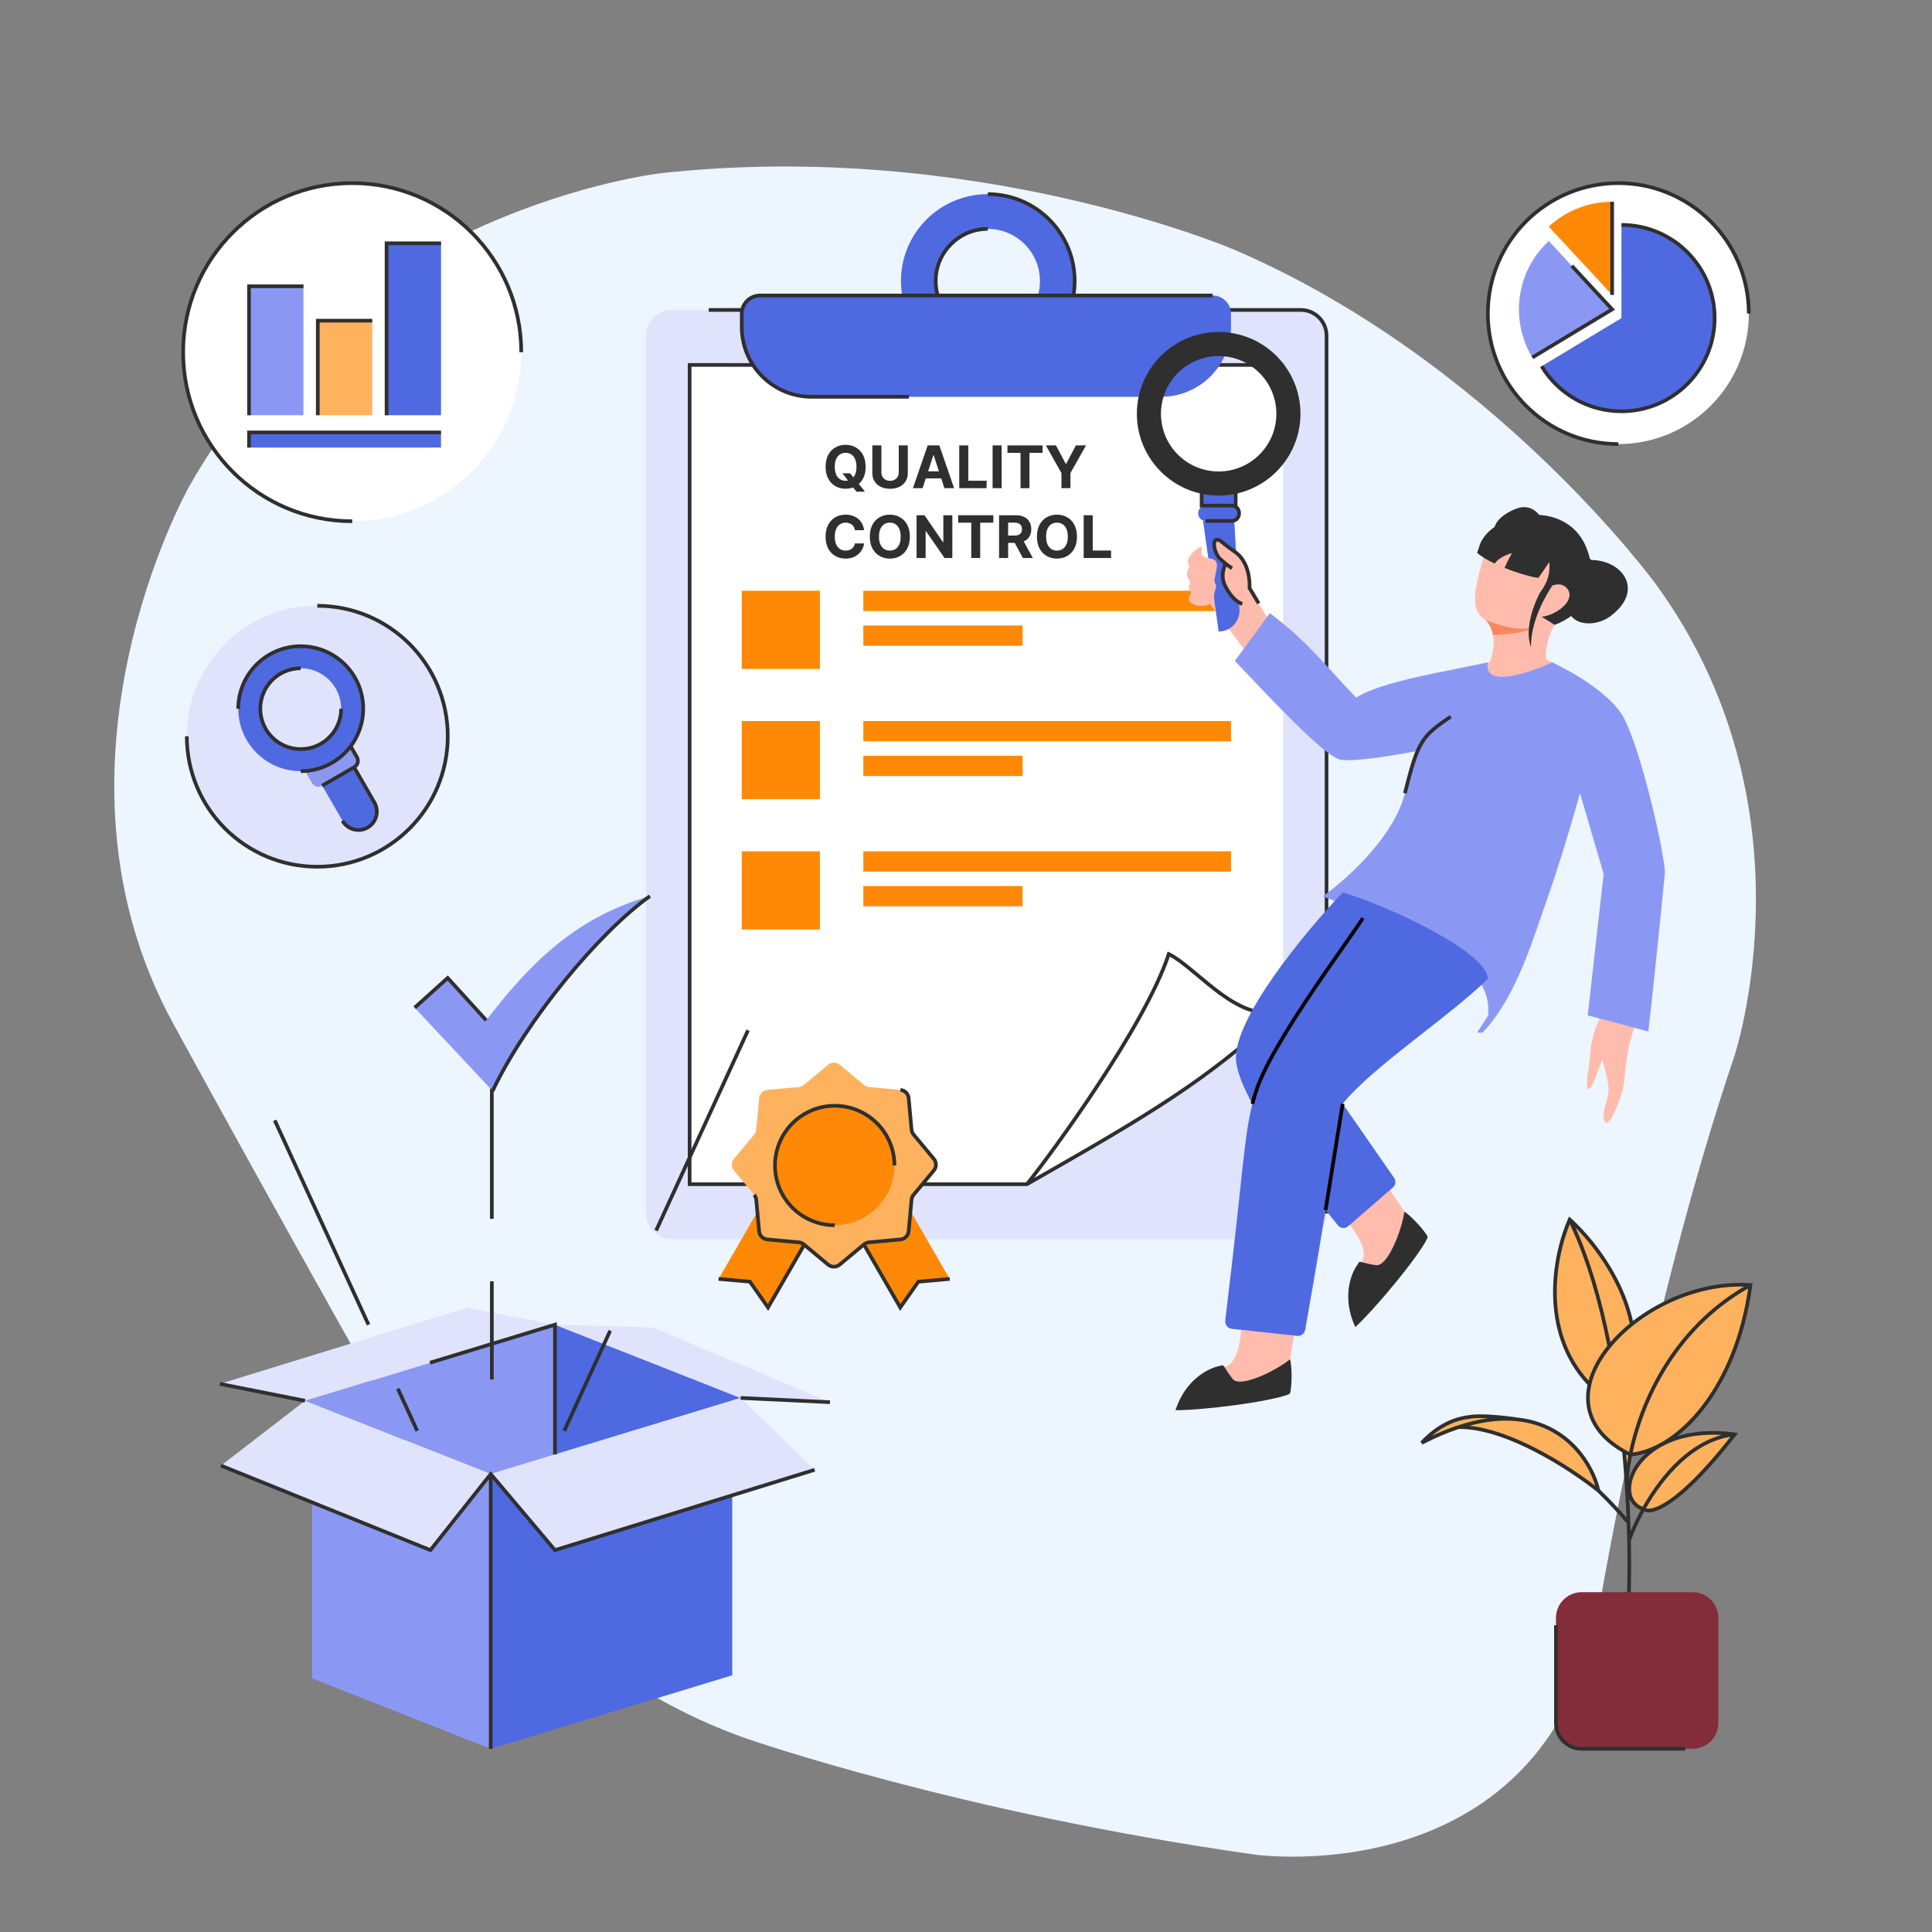 <svg xmlns="http://www.w3.org/2000/svg" xmlns:xlink="http://www.w3.org/1999/xlink" width="500" zoomAndPan="magnify" viewBox="0 0 375 375" height="500" preserveAspectRatio="xMidYMid meet" version="1.0"><rect x="0" y="0" width="375" height="375" fill="#808080" stroke="none"/><defs><clipPath id="41f524c0d9"><path d="M 22 32 L 341 32 L 341 361 L 22 361 Z M 22 32 " clip-rule="nonzero"/></clipPath><clipPath id="a7eba9f3e7"><path d="M 181.285 426.426 L -31.184 128.676 L 210.098 -43.496 L 422.566 254.254 Z M 181.285 426.426 " clip-rule="nonzero"/></clipPath><clipPath id="13ede0c1d2"><path d="M 128.258 33.625 C 189.293 26.875 239.562 48.465 239.562 48.465 C 289.836 70.055 321.398 113.387 321.398 113.387 C 352.965 156.715 336.57 205.219 336.57 205.219 C 320.172 253.719 310.613 310.898 310.613 310.898 C 301.055 368.078 243.633 359.984 243.633 359.984 C 186.207 351.895 144.914 337.457 144.914 337.457 C 103.621 323.02 82.316 285.926 82.316 285.926 C 61.012 248.828 33.605 198.66 33.605 198.66 C 6.199 148.488 36.711 94.434 36.711 94.434 C 67.223 40.379 128.258 33.625 128.258 33.625 Z M 128.258 33.625 " clip-rule="nonzero"/></clipPath></defs><g clip-path="url(#41f524c0d9)"><g clip-path="url(#a7eba9f3e7)"><g clip-path="url(#13ede0c1d2)"><path fill="#edf5ff" d="M 138.48 502.164 L -105.734 159.918 L 236.512 -84.297 L 480.727 257.949 Z M 138.48 502.164 " fill-opacity="1" fill-rule="nonzero"/></g></g></g><path fill="#4f69e1" d="M 191.734 71.398 C 201.047 71.398 208.594 63.852 208.594 54.543 C 208.594 45.23 201.047 37.684 191.734 37.684 C 182.426 37.684 174.879 45.23 174.879 54.543 C 174.879 63.852 182.426 71.398 191.734 71.398 Z M 191.734 64.656 C 197.32 64.656 201.852 60.129 201.852 54.543 C 201.852 48.957 197.32 44.426 191.734 44.426 C 186.148 44.426 181.621 48.957 181.621 54.543 C 181.621 60.129 186.148 64.656 191.734 64.656 Z M 191.734 64.656 " fill-opacity="1" fill-rule="evenodd"/><path fill="#2f2f2f" d="M 208.234 54.543 C 208.234 45.43 200.848 38.039 191.734 38.039 L 191.734 37.328 C 201.242 37.328 208.949 45.035 208.949 54.543 C 208.949 64.047 201.242 71.754 191.734 71.754 L 191.734 71.043 C 200.848 71.043 208.234 63.656 208.234 54.543 Z M 191.734 44.785 C 186.348 44.785 181.977 49.152 181.977 54.543 C 181.977 59.93 186.348 64.301 191.734 64.301 L 191.734 65.012 C 185.953 65.012 181.266 60.324 181.266 54.543 C 181.266 48.758 185.953 44.07 191.734 44.07 Z M 191.734 44.785 " fill-opacity="1" fill-rule="evenodd"/><path fill="#e0e3fc" d="M 125.43 65.156 C 125.43 62.398 127.664 60.16 130.422 60.16 L 252.488 60.16 C 255.246 60.16 257.48 62.398 257.48 65.156 L 257.48 235.543 C 257.48 238.301 255.246 240.535 252.488 240.535 L 130.422 240.535 C 127.664 240.535 125.43 238.301 125.43 235.543 Z M 125.43 65.156 " fill-opacity="1" fill-rule="nonzero"/><path fill="#2f2f2f" d="M 252.488 60.52 L 137.559 60.52 L 137.559 59.805 L 252.488 59.805 C 255.441 59.805 257.836 62.199 257.836 65.156 L 257.836 235.543 L 257.125 235.543 L 257.125 65.156 C 257.125 62.594 255.047 60.52 252.488 60.52 Z M 252.488 60.52 " fill-opacity="1" fill-rule="evenodd"/><path fill="#ffffff" d="M 133.859 70.836 L 249.051 70.836 L 249.051 195.863 C 234.441 209.91 220.957 217.496 199.32 229.859 L 133.859 229.859 Z M 133.859 70.836 " fill-opacity="1" fill-rule="nonzero"/><path fill="#2f2f2f" d="M 133.5 70.48 L 249.051 70.48 L 249.051 71.195 L 134.215 71.195 L 134.215 229.504 L 199.148 229.504 C 201.68 226.336 207.352 218.715 212.965 210.172 C 218.668 201.496 224.285 191.91 226.516 185.074 L 226.641 184.691 L 227.008 184.863 C 228.391 185.52 229.969 186.762 231.656 188.16 C 232.004 188.449 232.359 188.746 232.719 189.043 C 234.113 190.211 235.582 191.445 237.109 192.555 C 240.973 195.363 245.027 197.277 248.906 195.539 L 249.297 196.121 C 234.953 209.914 221.688 217.492 200.832 229.406 C 200.391 229.66 199.945 229.914 199.5 230.168 L 199.418 230.215 L 133.5 230.215 Z M 200.734 228.641 C 220.883 217.129 233.867 209.688 247.645 196.711 C 243.875 197.57 240.086 195.602 236.691 193.133 C 235.141 192.004 233.645 190.754 232.25 189.582 C 231.895 189.285 231.543 188.992 231.203 188.711 C 229.656 187.43 228.27 186.34 227.062 185.691 C 224.719 192.594 219.156 202.055 213.562 210.562 C 208.602 218.113 203.594 224.949 200.734 228.641 Z M 200.734 228.641 " fill-opacity="1" fill-rule="evenodd"/><path fill="#ff8906" d="M 143.973 114.668 L 159.145 114.668 L 159.145 129.84 L 143.973 129.84 Z M 143.973 114.668 " fill-opacity="1" fill-rule="nonzero"/><path fill="#ff8906" d="M 238.938 114.668 L 167.574 114.668 L 167.574 118.602 L 238.938 118.602 Z M 238.938 114.668 " fill-opacity="1" fill-rule="nonzero"/><path fill="#ff8906" d="M 238.938 139.953 L 167.574 139.953 L 167.574 143.887 L 238.938 143.887 Z M 238.938 139.953 " fill-opacity="1" fill-rule="nonzero"/><path fill="#ff8906" d="M 238.938 165.238 L 167.574 165.238 L 167.574 169.172 L 238.938 169.172 Z M 238.938 165.238 " fill-opacity="1" fill-rule="nonzero"/><path fill="#ff8906" d="M 198.477 121.41 L 167.574 121.41 L 167.574 125.344 L 198.477 125.344 Z M 198.477 121.41 " fill-opacity="1" fill-rule="nonzero"/><path fill="#ff8906" d="M 198.477 146.695 L 167.574 146.695 L 167.574 150.629 L 198.477 150.629 Z M 198.477 146.695 " fill-opacity="1" fill-rule="nonzero"/><path fill="#ff8906" d="M 198.477 171.98 L 167.574 171.98 L 167.574 175.914 L 198.477 175.914 Z M 198.477 171.98 " fill-opacity="1" fill-rule="nonzero"/><path fill="#ff8906" d="M 143.973 139.953 L 159.145 139.953 L 159.145 155.125 L 143.973 155.125 Z M 143.973 139.953 " fill-opacity="1" fill-rule="nonzero"/><path fill="#ff8906" d="M 143.973 165.238 L 159.145 165.238 L 159.145 180.41 L 143.973 180.41 Z M 143.973 165.238 " fill-opacity="1" fill-rule="nonzero"/><path fill="#ff8906" d="M 174.738 253.781 L 165.562 237.883 L 175.156 232.344 L 184.336 248.238 L 178.25 248.777 Z M 174.738 253.781 " fill-opacity="1" fill-rule="nonzero"/><path fill="#2f2f2f" d="M 165.254 238.062 L 165.871 237.703 L 174.77 253.117 L 178.055 248.438 L 184.305 247.883 L 184.367 248.594 L 178.445 249.117 L 174.711 254.441 Z M 165.254 238.062 " fill-opacity="1" fill-rule="evenodd"/><path fill="#ff8906" d="M 149.074 253.781 L 158.25 237.883 L 148.656 232.344 L 139.477 248.238 L 145.562 248.777 Z M 149.074 253.781 " fill-opacity="1" fill-rule="nonzero"/><path fill="#2f2f2f" d="M 158.559 238.062 L 157.941 237.703 L 149.043 253.117 L 145.762 248.438 L 139.508 247.883 L 139.445 248.594 L 145.367 249.117 L 149.102 254.441 Z M 158.559 238.062 " fill-opacity="1" fill-rule="evenodd"/><path fill="#ffb25d" d="M 160.734 206.664 C 161.387 206.125 162.328 206.125 162.98 206.664 L 167.703 210.594 C 167.977 210.82 168.312 210.957 168.664 210.992 L 174.781 211.551 C 175.625 211.629 176.293 212.297 176.367 213.141 L 176.93 219.258 C 176.961 219.609 177.102 219.945 177.328 220.219 L 181.258 224.941 C 181.797 225.59 181.797 226.535 181.258 227.188 L 177.328 231.906 C 177.102 232.18 176.961 232.516 176.93 232.871 L 176.367 238.984 C 176.293 239.828 175.625 240.496 174.781 240.574 L 168.664 241.137 C 168.312 241.168 167.977 241.309 167.703 241.535 L 162.98 245.461 C 162.328 246.004 161.387 246.004 160.734 245.461 L 156.016 241.535 C 155.742 241.309 155.406 241.168 155.051 241.137 L 148.934 240.574 C 148.094 240.496 147.426 239.828 147.348 238.984 L 146.785 232.871 C 146.754 232.516 146.613 232.18 146.387 231.906 L 142.461 227.188 C 141.918 226.535 141.918 225.59 142.461 224.941 L 146.387 220.219 C 146.613 219.945 146.754 219.609 146.785 219.258 L 147.348 213.141 C 147.426 212.297 148.094 211.629 148.934 211.551 L 155.051 210.992 C 155.406 210.957 155.742 210.82 156.016 210.594 Z M 160.734 206.664 " fill-opacity="1" fill-rule="nonzero"/><path fill="#2f2f2f" d="M 176.012 213.176 C 175.953 212.5 175.422 211.969 174.75 211.91 L 174.812 211.199 C 175.828 211.293 176.633 212.094 176.723 213.109 L 177.285 219.227 C 177.312 219.508 177.422 219.773 177.602 219.992 L 181.531 224.715 C 182.184 225.496 182.184 226.633 181.531 227.414 L 177.602 232.137 C 177.422 232.355 177.312 232.621 177.285 232.902 L 176.723 239.02 C 176.633 240.035 175.828 240.836 174.812 240.93 L 168.699 241.492 C 168.414 241.516 168.148 241.629 167.93 241.809 L 163.207 245.738 C 162.426 246.387 161.289 246.387 160.508 245.738 L 155.785 241.809 C 155.566 241.629 155.301 241.516 155.02 241.492 L 148.902 240.93 C 147.887 240.836 147.086 240.035 146.992 239.02 L 146.43 232.902 C 146.406 232.621 146.293 232.355 146.113 232.137 L 146.66 231.68 C 146.934 232.008 147.102 232.414 147.141 232.84 L 147.703 238.953 C 147.766 239.625 148.297 240.16 148.969 240.219 L 155.086 240.781 C 155.508 240.82 155.914 240.988 156.242 241.262 L 160.965 245.188 C 161.48 245.621 162.234 245.621 162.754 245.188 L 167.477 241.262 C 167.805 240.988 168.207 240.82 168.633 240.781 L 174.75 240.219 C 175.422 240.16 175.953 239.625 176.012 238.953 L 176.574 232.84 C 176.613 232.414 176.781 232.008 177.055 231.68 L 180.984 226.957 C 181.414 226.441 181.414 225.688 180.984 225.168 L 177.055 220.449 C 176.781 220.121 176.613 219.715 176.574 219.289 Z M 176.012 213.176 " fill-opacity="1" fill-rule="evenodd"/><path fill="#ff8906" d="M 173.613 226.223 C 173.613 232.629 168.422 237.816 162.02 237.816 C 155.617 237.816 150.426 232.629 150.426 226.223 C 150.426 219.82 155.617 214.633 162.02 214.633 C 168.422 214.633 173.613 219.82 173.613 226.223 Z M 173.613 226.223 " fill-opacity="1" fill-rule="nonzero"/><path fill="#2f2f2f" d="M 162.02 214.988 C 155.812 214.988 150.781 220.02 150.781 226.223 C 150.781 232.43 155.812 237.461 162.02 237.461 L 162.02 238.172 C 155.418 238.172 150.07 232.824 150.07 226.223 C 150.07 219.625 155.418 214.273 162.02 214.273 C 168.617 214.273 173.969 219.625 173.969 226.223 L 173.254 226.223 C 173.254 220.02 168.227 214.988 162.02 214.988 Z M 162.02 214.988 " fill-opacity="1" fill-rule="evenodd"/><path fill="#4f69e1" d="M 143.973 63.465 C 143.973 70.949 150.043 77.02 157.527 77.02 L 225.383 77.02 C 232.867 77.02 238.938 70.949 238.938 63.465 L 238.938 60.918 C 238.938 58.949 237.34 57.352 235.371 57.352 L 147.539 57.352 C 145.57 57.352 143.973 58.949 143.973 60.918 Z M 143.973 63.465 " fill-opacity="1" fill-rule="nonzero"/><path fill="#2f2f2f" d="M 143.617 60.918 C 143.617 58.75 145.371 56.996 147.539 56.996 L 235.371 56.996 L 235.371 57.707 L 147.539 57.707 C 145.766 57.707 144.328 59.145 144.328 60.918 L 144.328 63.465 C 144.328 70.754 150.238 76.66 157.527 76.66 L 176.438 76.66 L 176.438 77.375 L 157.527 77.375 C 149.844 77.375 143.617 71.145 143.617 63.465 Z M 143.617 60.918 " fill-opacity="1" fill-rule="evenodd"/><path fill="#2f2f2f" d="M 210.34 108.309 L 210.34 100.008 L 212.098 100.008 L 212.098 106.859 L 215.656 106.859 L 215.656 108.309 Z M 210.34 108.309 " fill-opacity="1" fill-rule="nonzero"/><path fill="#2f2f2f" d="M 209.039 104.16 C 209.039 105.062 208.871 105.832 208.527 106.469 C 208.188 107.105 207.723 107.59 207.133 107.926 C 206.547 108.258 205.887 108.422 205.152 108.422 C 204.414 108.422 203.754 108.254 203.168 107.918 C 202.582 107.586 202.117 107.098 201.777 106.465 C 201.438 105.828 201.266 105.062 201.266 104.16 C 201.266 103.254 201.438 102.484 201.777 101.848 C 202.117 101.215 202.582 100.73 203.168 100.398 C 203.754 100.062 204.414 99.895 205.152 99.895 C 205.887 99.895 206.547 100.062 207.133 100.398 C 207.723 100.73 208.188 101.215 208.527 101.848 C 208.871 102.484 209.039 103.254 209.039 104.16 Z M 207.262 104.16 C 207.262 103.57 207.172 103.078 207 102.676 C 206.824 102.273 206.582 101.965 206.266 101.758 C 205.949 101.551 205.578 101.445 205.152 101.445 C 204.73 101.445 204.359 101.551 204.043 101.758 C 203.727 101.965 203.48 102.273 203.305 102.676 C 203.133 103.078 203.047 103.57 203.047 104.16 C 203.047 104.746 203.133 105.238 203.305 105.641 C 203.48 106.043 203.727 106.352 204.043 106.559 C 204.359 106.766 204.73 106.871 205.152 106.871 C 205.578 106.871 205.949 106.766 206.266 106.559 C 206.582 106.352 206.824 106.043 207 105.641 C 207.172 105.238 207.262 104.746 207.262 104.16 Z M 207.262 104.16 " fill-opacity="1" fill-rule="nonzero"/><path fill="#2f2f2f" d="M 193.922 108.309 L 193.922 100.008 L 197.195 100.008 C 197.824 100.008 198.359 100.117 198.801 100.344 C 199.246 100.566 199.586 100.879 199.82 101.289 C 200.055 101.695 200.172 102.172 200.172 102.719 C 200.172 103.27 200.055 103.746 199.816 104.141 C 199.578 104.535 199.234 104.84 198.781 105.051 C 198.332 105.262 197.789 105.367 197.152 105.367 L 194.961 105.367 L 194.961 103.953 L 196.867 103.953 C 197.203 103.953 197.48 103.91 197.703 103.816 C 197.926 103.727 198.09 103.586 198.199 103.402 C 198.309 103.219 198.363 102.992 198.363 102.719 C 198.363 102.441 198.309 102.211 198.199 102.023 C 198.09 101.832 197.926 101.688 197.699 101.594 C 197.477 101.492 197.199 101.441 196.859 101.441 L 195.676 101.441 L 195.676 108.309 Z M 198.406 104.531 L 200.469 108.309 L 198.531 108.309 L 196.512 104.531 Z M 198.406 104.531 " fill-opacity="1" fill-rule="nonzero"/><path fill="#2f2f2f" d="M 185.98 101.453 L 185.98 100.008 L 192.801 100.008 L 192.801 101.453 L 190.258 101.453 L 190.258 108.309 L 188.523 108.309 L 188.523 101.453 Z M 185.98 101.453 " fill-opacity="1" fill-rule="nonzero"/><path fill="#2f2f2f" d="M 184.848 100.008 L 184.848 108.309 L 183.332 108.309 L 179.719 103.082 L 179.66 103.082 L 179.66 108.309 L 177.906 108.309 L 177.906 100.008 L 179.445 100.008 L 183.027 105.227 L 183.102 105.227 L 183.102 100.008 Z M 184.848 100.008 " fill-opacity="1" fill-rule="nonzero"/><path fill="#2f2f2f" d="M 176.605 104.16 C 176.605 105.062 176.434 105.832 176.09 106.469 C 175.75 107.105 175.285 107.59 174.695 107.926 C 174.109 108.258 173.449 108.422 172.719 108.422 C 171.98 108.422 171.316 108.254 170.73 107.918 C 170.145 107.586 169.68 107.098 169.34 106.465 C 169 105.828 168.832 105.062 168.832 104.16 C 168.832 103.254 169 102.484 169.34 101.848 C 169.68 101.215 170.145 100.73 170.73 100.398 C 171.316 100.062 171.98 99.895 172.719 99.895 C 173.449 99.895 174.109 100.062 174.695 100.398 C 175.285 100.73 175.75 101.215 176.09 101.848 C 176.434 102.484 176.605 103.254 176.605 104.16 Z M 174.824 104.16 C 174.824 103.57 174.738 103.078 174.562 102.676 C 174.391 102.273 174.145 101.965 173.828 101.758 C 173.512 101.551 173.141 101.445 172.719 101.445 C 172.293 101.445 171.922 101.551 171.605 101.758 C 171.289 101.965 171.043 102.273 170.867 102.676 C 170.695 103.078 170.609 103.57 170.609 104.16 C 170.609 104.746 170.695 105.238 170.867 105.641 C 171.043 106.043 171.289 106.352 171.605 106.559 C 171.922 106.766 172.293 106.871 172.719 106.871 C 173.141 106.871 173.512 106.766 173.828 106.559 C 174.145 106.352 174.391 106.043 174.562 105.641 C 174.738 105.238 174.824 104.746 174.824 104.16 Z M 174.824 104.16 " fill-opacity="1" fill-rule="nonzero"/><path fill="#2f2f2f" d="M 167.719 102.914 L 165.941 102.914 C 165.91 102.684 165.844 102.48 165.742 102.301 C 165.645 102.121 165.516 101.965 165.359 101.84 C 165.203 101.711 165.02 101.617 164.816 101.547 C 164.613 101.48 164.391 101.445 164.156 101.445 C 163.727 101.445 163.352 101.555 163.031 101.766 C 162.715 101.977 162.465 102.285 162.289 102.691 C 162.113 103.094 162.027 103.582 162.027 104.16 C 162.027 104.75 162.113 105.246 162.289 105.648 C 162.469 106.055 162.719 106.355 163.035 106.562 C 163.355 106.77 163.723 106.871 164.145 106.871 C 164.379 106.871 164.594 106.84 164.797 106.777 C 164.996 106.715 165.18 106.625 165.336 106.504 C 165.492 106.383 165.621 106.234 165.723 106.062 C 165.828 105.891 165.902 105.695 165.941 105.473 L 167.719 105.48 C 167.672 105.859 167.559 106.227 167.371 106.582 C 167.191 106.934 166.949 107.25 166.641 107.527 C 166.336 107.801 165.969 108.02 165.547 108.184 C 165.125 108.344 164.645 108.422 164.113 108.422 C 163.375 108.422 162.711 108.254 162.129 107.918 C 161.547 107.586 161.09 107.098 160.75 106.465 C 160.414 105.828 160.246 105.062 160.246 104.16 C 160.246 103.254 160.418 102.484 160.758 101.848 C 161.098 101.215 161.562 100.73 162.145 100.398 C 162.727 100.062 163.383 99.895 164.113 99.895 C 164.594 99.895 165.039 99.961 165.453 100.098 C 165.867 100.234 166.23 100.43 166.551 100.688 C 166.871 100.945 167.129 101.262 167.328 101.633 C 167.531 102.008 167.66 102.434 167.719 102.914 Z M 167.719 102.914 " fill-opacity="1" fill-rule="nonzero"/><path fill="#2f2f2f" d="M 203 86.453 L 204.965 86.453 L 206.859 90.027 L 206.938 90.027 L 208.832 86.453 L 210.797 86.453 L 207.77 91.82 L 207.77 94.754 L 206.027 94.754 L 206.027 91.82 Z M 203 86.453 " fill-opacity="1" fill-rule="nonzero"/><path fill="#2f2f2f" d="M 195.547 87.898 L 195.547 86.453 L 202.363 86.453 L 202.363 87.898 L 199.82 87.898 L 199.82 94.754 L 198.086 94.754 L 198.086 87.898 Z M 195.547 87.898 " fill-opacity="1" fill-rule="nonzero"/><path fill="#2f2f2f" d="M 192.664 86.453 L 194.418 86.453 L 194.418 94.754 L 192.664 94.754 Z M 192.664 86.453 " fill-opacity="1" fill-rule="nonzero"/><path fill="#2f2f2f" d="M 186.188 94.754 L 186.188 86.453 L 187.941 86.453 L 187.941 93.309 L 191.5 93.309 L 191.5 94.754 Z M 186.188 94.754 " fill-opacity="1" fill-rule="nonzero"/><path fill="#2f2f2f" d="M 179.078 94.754 L 177.199 94.754 L 180.062 86.453 L 182.324 86.453 L 185.188 94.754 L 183.309 94.754 L 181.227 88.352 L 181.164 88.352 Z M 178.961 91.492 L 183.402 91.492 L 183.402 92.859 L 178.961 92.859 Z M 178.961 91.492 " fill-opacity="1" fill-rule="nonzero"/><path fill="#2f2f2f" d="M 174.449 86.453 L 176.203 86.453 L 176.203 91.844 C 176.203 92.449 176.059 92.98 175.77 93.434 C 175.484 93.887 175.082 94.242 174.566 94.496 C 174.051 94.746 173.449 94.871 172.762 94.871 C 172.074 94.871 171.473 94.746 170.953 94.496 C 170.438 94.242 170.039 93.887 169.75 93.434 C 169.465 92.98 169.32 92.449 169.32 91.844 L 169.32 86.453 L 171.078 86.453 L 171.078 91.695 C 171.078 92.012 171.145 92.293 171.281 92.539 C 171.422 92.781 171.621 92.977 171.875 93.117 C 172.129 93.258 172.426 93.328 172.762 93.328 C 173.102 93.328 173.398 93.258 173.652 93.117 C 173.906 92.977 174.102 92.781 174.238 92.539 C 174.379 92.293 174.449 92.012 174.449 91.695 Z M 174.449 86.453 " fill-opacity="1" fill-rule="nonzero"/><path fill="#2f2f2f" d="M 163.527 91.867 L 165.02 91.867 L 165.77 92.832 L 166.504 93.691 L 167.895 95.438 L 166.258 95.438 L 165.301 94.262 L 164.812 93.562 Z M 168.02 90.605 C 168.02 91.508 167.852 92.281 167.508 92.914 C 167.168 93.551 166.703 94.035 166.113 94.371 C 165.527 94.703 164.867 94.867 164.137 94.867 C 163.395 94.867 162.734 94.699 162.148 94.367 C 161.562 94.031 161.098 93.547 160.758 92.91 C 160.418 92.277 160.246 91.508 160.246 90.605 C 160.246 89.699 160.418 88.93 160.758 88.293 C 161.098 87.66 161.562 87.176 162.148 86.844 C 162.734 86.508 163.395 86.34 164.137 86.34 C 164.867 86.34 165.527 86.508 166.113 86.844 C 166.703 87.176 167.168 87.66 167.508 88.293 C 167.852 88.93 168.02 89.699 168.02 90.605 Z M 166.242 90.605 C 166.242 90.02 166.156 89.523 165.98 89.121 C 165.805 88.719 165.562 88.414 165.246 88.203 C 164.93 87.996 164.559 87.891 164.137 87.891 C 163.711 87.891 163.34 87.996 163.023 88.203 C 162.707 88.414 162.461 88.719 162.285 89.121 C 162.113 89.523 162.027 90.02 162.027 90.605 C 162.027 91.191 162.113 91.684 162.285 92.086 C 162.461 92.488 162.707 92.797 163.023 93.004 C 163.34 93.211 163.711 93.316 164.137 93.316 C 164.559 93.316 164.93 93.211 165.246 93.004 C 165.562 92.797 165.805 92.488 165.98 92.086 C 166.156 91.684 166.242 91.191 166.242 90.605 Z M 166.242 90.605 " fill-opacity="1" fill-rule="nonzero"/><path fill="#ffffff" d="M 101.176 68.359 C 101.176 86.484 86.484 101.176 68.359 101.176 C 50.234 101.176 35.543 86.484 35.543 68.359 C 35.543 50.234 50.234 35.543 68.359 35.543 C 86.484 35.543 101.176 50.234 101.176 68.359 Z M 101.176 68.359 " fill-opacity="1" fill-rule="nonzero"/><path fill="#2f2f2f" d="M 68.359 35.902 C 50.434 35.902 35.902 50.434 35.902 68.359 C 35.902 86.285 50.434 100.816 68.359 100.816 L 68.359 101.531 C 50.039 101.531 35.188 86.68 35.188 68.359 C 35.188 50.039 50.039 35.188 68.359 35.188 C 86.68 35.188 101.531 50.039 101.531 68.359 L 100.816 68.359 C 100.816 50.434 86.285 35.902 68.359 35.902 Z M 68.359 35.902 " fill-opacity="1" fill-rule="evenodd"/><path fill="#8b98f3" d="M 48.336 55.566 L 58.902 55.566 L 58.902 80.598 L 48.336 80.598 Z M 48.336 55.566 " fill-opacity="1" fill-rule="nonzero"/><path fill="#2f2f2f" d="M 47.98 55.211 L 58.902 55.211 L 58.902 55.926 L 48.691 55.926 L 48.691 80.598 L 47.98 80.598 Z M 47.98 55.211 " fill-opacity="1" fill-rule="evenodd"/><path fill="#ffb25d" d="M 61.684 62.242 L 72.254 62.242 L 72.254 80.598 L 61.684 80.598 Z M 61.684 62.242 " fill-opacity="1" fill-rule="nonzero"/><path fill="#2f2f2f" d="M 61.328 61.883 L 72.254 61.883 L 72.254 62.598 L 62.043 62.598 L 62.043 80.598 L 61.328 80.598 Z M 61.328 61.883 " fill-opacity="1" fill-rule="evenodd"/><path fill="#4f69e1" d="M 75.035 47.223 L 85.602 47.223 L 85.602 80.598 L 75.035 80.598 Z M 75.035 47.223 " fill-opacity="1" fill-rule="nonzero"/><path fill="#4f69e1" d="M 48.336 83.934 L 85.602 83.934 L 85.602 86.871 L 48.336 86.871 Z M 48.336 83.934 " fill-opacity="1" fill-rule="nonzero"/><path fill="#2f2f2f" d="M 74.676 46.867 L 85.602 46.867 L 85.602 47.582 L 75.391 47.582 L 75.391 80.598 L 74.676 80.598 Z M 47.98 83.578 L 85.602 83.578 L 85.602 84.289 L 48.691 84.289 L 48.691 86.871 L 47.98 86.871 Z M 47.98 83.578 " fill-opacity="1" fill-rule="evenodd"/><path fill="#ffffff" d="M 339.445 60.867 C 339.445 74.855 328.105 86.195 314.117 86.195 C 300.133 86.195 288.793 74.855 288.793 60.867 C 288.793 46.883 300.133 35.543 314.117 35.543 C 328.105 35.543 339.445 46.883 339.445 60.867 Z M 339.445 60.867 " fill-opacity="1" fill-rule="nonzero"/><path fill="#2f2f2f" d="M 314.117 35.902 C 300.328 35.902 289.148 47.078 289.148 60.867 C 289.148 74.66 300.328 85.836 314.117 85.836 L 314.117 86.551 C 299.934 86.551 288.438 75.051 288.438 60.867 C 288.438 46.684 299.934 35.188 314.117 35.188 C 328.301 35.188 339.801 46.684 339.801 60.867 L 339.086 60.867 C 339.086 47.078 327.906 35.902 314.117 35.902 Z M 314.117 35.902 " fill-opacity="1" fill-rule="evenodd"/><path fill="#4f69e1" d="M 314.723 79.832 C 324.711 79.832 332.809 71.734 332.809 61.742 C 332.809 51.754 324.711 43.656 314.723 43.656 L 314.723 61.742 L 299.23 71.09 C 302.398 76.328 308.152 79.832 314.723 79.832 Z M 314.723 79.832 " fill-opacity="1" fill-rule="nonzero"/><path fill="#2f2f2f" d="M 332.453 61.742 C 332.453 51.949 324.516 44.012 314.723 44.012 L 314.723 43.297 C 324.91 43.297 333.168 51.555 333.168 61.742 C 333.168 71.93 324.91 80.188 314.723 80.188 C 308.02 80.188 302.156 76.617 298.926 71.273 L 299.535 70.906 C 302.641 76.043 308.281 79.477 314.723 79.477 C 324.516 79.477 332.453 71.539 332.453 61.742 Z M 332.453 61.742 " fill-opacity="1" fill-rule="evenodd"/><path fill="#8b98f3" d="M 294.824 60.047 C 294.824 63.465 295.773 66.664 297.422 69.391 L 312.914 60.047 L 300.613 46.781 C 297.051 50.082 294.824 54.805 294.824 60.047 Z M 294.824 60.047 " fill-opacity="1" fill-rule="nonzero"/><path fill="#2f2f2f" d="M 305.34 51.352 L 313.473 60.125 L 297.605 69.695 L 297.238 69.086 L 312.352 59.965 L 304.816 51.836 Z M 305.34 51.352 " fill-opacity="1" fill-rule="evenodd"/><path fill="#ff8906" d="M 312.914 57.25 L 312.914 39.164 C 308.164 39.164 303.84 40.992 300.613 43.984 Z M 312.914 57.25 " fill-opacity="1" fill-rule="nonzero"/><path fill="#2f2f2f" d="M 312.555 39.164 L 313.27 39.164 L 313.27 57.25 L 312.555 57.25 Z M 312.555 39.164 " fill-opacity="1" fill-rule="evenodd"/><path fill="#e0e3fc" d="M 86.906 142.906 C 86.906 156.895 75.57 168.234 61.582 168.234 C 47.598 168.234 36.258 156.895 36.258 142.906 C 36.258 128.922 47.598 117.582 61.582 117.582 C 75.57 117.582 86.906 128.922 86.906 142.906 Z M 86.906 142.906 " fill-opacity="1" fill-rule="nonzero"/><path fill="#2f2f2f" d="M 86.551 142.906 C 86.551 129.117 75.371 117.938 61.582 117.938 L 61.582 117.227 C 75.766 117.227 87.266 128.723 87.266 142.906 C 87.266 157.09 75.766 168.59 61.582 168.59 C 47.398 168.59 35.902 157.09 35.902 142.906 L 36.613 142.906 C 36.613 156.695 47.793 167.875 61.582 167.875 C 75.371 167.875 86.551 156.695 86.551 142.906 Z M 86.551 142.906 " fill-opacity="1" fill-rule="evenodd"/><path fill="#4f69e1" d="M 60.512 148.973 L 66.691 145.406 L 72.664 155.75 C 73.648 157.457 73.062 159.637 71.359 160.625 C 69.652 161.609 67.473 161.023 66.484 159.316 Z M 60.512 148.973 " fill-opacity="1" fill-rule="nonzero"/><path fill="#2f2f2f" d="M 72.355 155.93 L 68.441 149.148 L 69.059 148.793 L 72.973 155.574 C 74.055 157.449 73.414 159.848 71.535 160.934 C 69.66 162.016 67.262 161.371 66.176 159.496 L 66.793 159.141 C 67.68 160.676 69.645 161.199 71.18 160.316 C 72.715 159.43 73.242 157.465 72.355 155.93 Z M 72.355 155.93 " fill-opacity="1" fill-rule="evenodd"/><path fill="#8b98f3" d="M 58.988 149.266 L 67.703 144.23 L 69.277 146.957 C 69.672 147.641 69.438 148.512 68.758 148.906 L 62.512 152.512 C 61.832 152.906 60.957 152.672 60.562 151.988 Z M 58.988 149.266 " fill-opacity="1" fill-rule="nonzero"/><path fill="#2f2f2f" d="M 68.969 147.137 L 67.395 144.41 L 68.012 144.055 L 69.586 146.781 C 70.078 147.633 69.789 148.723 68.934 149.215 L 62.691 152.82 L 62.336 152.203 L 68.578 148.598 C 69.09 148.305 69.266 147.648 68.969 147.137 Z M 68.969 147.137 " fill-opacity="1" fill-rule="evenodd"/><path fill="#4f69e1" d="M 70.5 137.559 C 70.5 144.254 65.07 149.684 58.371 149.684 C 51.676 149.684 46.246 144.254 46.246 137.559 C 46.246 130.859 51.676 125.43 58.371 125.43 C 65.07 125.43 70.5 130.859 70.5 137.559 Z M 70.5 137.559 " fill-opacity="1" fill-rule="nonzero"/><path fill="#e0e3fc" d="M 66.219 137.559 C 66.219 141.891 62.707 145.406 58.371 145.406 C 54.039 145.406 50.523 141.891 50.523 137.559 C 50.523 133.223 54.039 129.711 58.371 129.711 C 62.707 129.711 66.219 133.223 66.219 137.559 Z M 66.219 137.559 " fill-opacity="1" fill-rule="nonzero"/><path fill="#2f2f2f" d="M 58.371 125.785 C 51.871 125.785 46.602 131.055 46.602 137.559 L 45.887 137.559 C 45.887 130.664 51.477 125.074 58.371 125.074 C 65.266 125.074 70.855 130.664 70.855 137.559 C 70.855 144.453 65.266 150.043 58.371 150.043 L 58.371 149.328 C 64.871 149.328 70.145 144.059 70.145 137.559 C 70.145 131.055 64.871 125.785 58.371 125.785 Z M 58.371 130.066 C 54.234 130.066 50.883 133.422 50.883 137.559 C 50.883 141.695 54.234 145.047 58.371 145.047 C 62.508 145.047 65.863 141.695 65.863 137.559 L 66.574 137.559 C 66.574 142.086 62.902 145.762 58.371 145.762 C 53.84 145.762 50.168 142.086 50.168 137.559 C 50.168 133.027 53.84 129.352 58.371 129.352 Z M 58.371 130.066 " fill-opacity="1" fill-rule="evenodd"/><path fill="#4f69e1" d="M 143.754 271.34 L 107.715 257.121 L 107.715 282.316 Z M 143.754 271.34 " fill-opacity="1" fill-rule="nonzero"/><path fill="#8b98f3" d="M 59.207 271.887 L 95.25 286.109 L 107.715 282.316 L 107.715 257.121 Z M 59.207 271.887 " fill-opacity="1" fill-rule="nonzero"/><path fill="#4f69e1" d="M 107.715 300.879 L 95.25 286.109 L 95.25 339.445 L 142.129 325.172 L 142.129 290.234 Z M 107.715 300.879 " fill-opacity="1" fill-rule="nonzero"/><path fill="#8b98f3" d="M 95.25 286.109 L 83.543 300.879 L 60.562 291.602 L 60.562 325.766 L 95.25 339.441 Z M 95.25 286.109 " fill-opacity="1" fill-rule="nonzero"/><path fill="#e0e3fc" d="M 59.207 271.887 L 95.25 286.109 L 83.543 300.879 L 60.562 291.602 L 42.895 284.469 L 59.207 271.887 L 42.68 268.605 L 90.641 253.84 L 107.715 257.121 Z M 59.207 271.887 " fill-opacity="1" fill-rule="nonzero"/><path fill="#e0e3fc" d="M 143.754 271.34 L 107.715 257.121 L 126.684 257.664 L 161.098 272.16 L 143.754 271.34 L 158.117 285.289 L 142.129 290.234 L 107.715 300.879 L 95.25 286.109 L 107.715 282.316 Z M 143.754 271.34 " fill-opacity="1" fill-rule="nonzero"/><path fill="#2f2f2f" d="M 95.824 199.121 L 95.824 236.57 L 95.109 236.57 L 95.109 199.121 Z M 145.512 200.125 L 127.676 239.004 L 127.027 238.707 L 144.863 199.828 Z M 53.652 217.305 L 71.848 256.973 L 71.199 257.27 L 53.004 217.605 Z M 95.824 261.113 L 95.824 267.75 L 95.109 267.75 L 95.109 261.328 L 83.566 264.844 L 83.355 264.164 L 95.109 260.586 L 95.109 248.699 L 95.824 248.699 L 95.824 260.367 L 108.07 256.637 L 108.07 282.316 L 107.359 282.316 L 107.359 257.602 Z M 118.758 258.445 L 109.84 277.883 L 109.191 277.586 L 118.109 258.148 Z M 42.746 268.258 L 59.277 271.539 L 59.137 272.238 L 42.609 268.957 Z M 77.543 269.383 L 81.305 277.586 L 80.656 277.883 L 76.895 269.68 Z M 161.082 272.52 L 143.738 271.699 L 143.773 270.984 L 161.113 271.805 Z M 42.762 284.801 L 43.027 284.141 L 83.43 300.449 L 95.242 285.547 L 107.836 300.469 L 158.012 284.949 L 158.223 285.633 L 107.594 301.289 L 95.605 287.086 L 95.605 339.445 L 94.891 339.445 L 94.891 287.137 L 83.656 301.309 Z M 42.762 284.801 " fill-opacity="1" fill-rule="evenodd"/><path fill="#8b98f3" d="M 126.145 173.941 C 116.266 180.977 102.113 198.031 95.617 211.75 L 80.488 195.598 L 86.895 189.82 L 94.371 198.031 C 102.023 188.195 110.836 178.27 126.145 173.941 Z M 126.145 173.941 " fill-opacity="1" fill-rule="nonzero"/><path fill="#2f2f2f" d="M 109.887 190.566 C 104.316 197.41 99.172 205.078 95.938 211.902 L 95.293 211.598 C 98.559 204.703 103.738 196.988 109.336 190.117 C 114.93 183.246 120.961 177.195 125.938 173.648 L 126.352 174.23 C 121.445 177.723 115.461 183.719 109.887 190.566 Z M 86.918 189.32 L 94.633 197.793 L 94.105 198.273 L 86.871 190.324 L 80.727 195.863 L 80.246 195.332 Z M 86.918 189.32 " fill-opacity="1" fill-rule="evenodd"/><path fill="#ffb25d" d="M 310.262 289.34 C 312.52 291.52 314.508 293.672 316.098 295.566 C 316.012 293.176 315.891 290.664 315.723 288.066 C 315.586 285.992 315.422 283.859 315.223 281.695 C 309.184 278.254 307.426 273.496 308.523 268.691 C 298.855 258.594 301.59 243.75 304.68 236.719 C 308.895 240.496 314.945 248.16 316.719 257.039 C 322.801 252.156 331.367 248.832 339.762 249.43 C 337.117 269.359 325.906 281.457 316.453 282.348 C 316.012 284.543 315.785 286.492 315.723 288.066 C 315.891 290.664 316.012 293.176 316.098 295.566 C 316.141 296.742 316.172 297.887 316.195 299 C 316.789 297.316 317.734 295.168 319 292.898 C 312.305 290.863 317.645 275.867 336.711 278.406 C 325.625 292.645 320.285 294 319 292.898 C 317.734 295.168 316.789 297.316 316.195 299 C 316.172 297.887 316.141 296.742 316.098 295.566 C 314.508 293.672 312.52 291.52 310.262 289.34 C 305.051 285.145 292.324 276.809 283.07 277.012 C 280.855 277.742 278.484 278.746 275.953 280.059 C 278.961 276.887 282.086 275.371 285.23 275.031 C 285.996 274.844 288.992 274.684 294.891 275.551 C 304.562 276.746 309.168 284.484 310.262 289.34 Z M 310.262 289.34 " fill-opacity="1" fill-rule="nonzero"/><path fill="#2f2f2f" d="M 304.551 236.121 L 304.918 236.449 C 309.078 240.184 315.02 247.664 316.949 256.402 C 323.059 251.668 331.496 248.484 339.785 249.07 L 340.164 249.098 L 340.113 249.473 C 338.785 259.492 335.301 267.562 330.941 273.246 C 329.266 275.434 327.453 277.273 325.582 278.73 C 328.594 277.809 332.312 277.461 336.758 278.055 L 337.371 278.137 L 336.992 278.625 C 331.438 285.758 327.309 289.688 324.383 291.699 C 322.922 292.703 321.742 293.238 320.828 293.449 C 320.141 293.605 319.562 293.582 319.133 293.395 C 317.98 295.5 317.113 297.48 316.551 299.055 C 316.648 303.594 316.602 307.574 316.477 310.707 L 315.762 310.68 C 315.891 307.547 315.934 303.559 315.84 299.008 C 315.816 297.934 315.785 296.832 315.746 295.703 C 314.18 293.844 312.23 291.738 310.023 289.605 C 307.434 287.523 302.977 284.41 298.02 281.844 C 293.062 279.277 287.656 277.285 283.133 277.367 C 280.949 278.09 278.613 279.078 276.117 280.375 L 275.695 279.812 C 278.742 276.594 281.934 275.031 285.172 274.68 C 285.613 274.574 286.586 274.496 288.145 274.539 C 289.742 274.586 291.98 274.762 294.938 275.195 C 304.734 276.41 309.43 284.199 310.582 289.156 C 312.516 291.023 314.246 292.871 315.703 294.555 C 315.621 292.477 315.508 290.316 315.363 288.09 C 315.234 286.078 315.074 284.012 314.883 281.91 C 311.906 280.18 309.953 278.117 308.875 275.859 C 307.809 273.613 307.621 271.207 308.133 268.801 C 303.324 263.695 301.602 257.426 301.461 251.562 C 301.32 245.652 302.789 240.129 304.352 236.574 Z M 308.34 267.969 C 308.984 265.66 310.254 263.367 311.984 261.215 C 310.293 252.66 307.934 244.43 304.699 237.586 C 303.293 241.062 302.047 246.141 302.172 251.547 C 302.309 257.152 303.918 263.086 308.34 267.969 Z M 305.809 238.285 C 309.797 242.305 314.711 249.129 316.324 256.898 C 314.934 258.031 313.672 259.246 312.57 260.516 C 310.965 252.539 308.77 244.844 305.809 238.285 Z M 315.637 282.332 C 315.688 282.902 315.738 283.473 315.785 284.043 C 315.859 283.559 315.949 283.059 316.051 282.543 C 315.91 282.473 315.773 282.402 315.637 282.332 Z M 316.75 282.676 C 317.641 282.57 318.539 282.375 319.445 282.086 C 318.863 282.605 318.352 283.152 317.914 283.715 C 317.031 284.844 316.434 286.031 316.129 287.184 C 316.223 285.871 316.426 284.352 316.75 282.676 Z M 316.246 290.879 C 316.652 291.867 317.402 292.652 318.484 293.094 C 317.688 294.551 317.027 295.949 316.508 297.199 C 316.492 296.66 316.473 296.109 316.453 295.555 C 316.402 294.043 316.332 292.48 316.246 290.879 Z M 319.48 292.766 C 319.73 292.852 320.113 292.879 320.672 292.754 C 321.465 292.57 322.559 292.086 323.977 291.109 C 326.723 289.223 330.629 285.543 335.891 278.875 C 332.297 279.457 329.113 281.348 326.391 283.844 C 323.547 286.445 321.223 289.699 319.48 292.766 Z M 334.16 278.523 C 331.055 279.367 328.293 281.129 325.906 283.316 C 322.98 286 320.602 289.34 318.832 292.465 C 317.484 291.949 316.738 290.82 316.617 289.387 C 316.484 287.844 317.074 285.945 318.477 284.156 C 321.008 280.918 326.16 278.07 334.16 278.523 Z M 316.902 281.938 C 318.945 272.305 325.074 258.258 339.309 250.09 C 337.926 259.672 334.547 267.371 330.375 272.809 C 326.246 278.195 321.367 281.336 316.902 281.938 Z M 338.52 249.723 C 330.625 249.52 322.672 252.715 316.941 257.316 C 315.309 258.629 313.859 260.051 312.645 261.539 C 310.746 263.859 309.426 266.332 308.871 268.77 C 308.34 271.105 308.5 273.414 309.52 275.551 C 310.539 277.691 312.43 279.691 315.398 281.383 C 315.656 281.531 315.922 281.676 316.195 281.816 C 318.238 272.164 324.344 258.07 338.52 249.723 Z M 309.641 288.398 C 308.195 283.645 303.672 276.996 294.848 275.902 C 293.488 275.734 292.027 275.699 290.457 275.82 C 288.824 275.945 287.074 276.242 285.203 276.746 C 289.41 277.172 294.082 279 298.348 281.211 C 302.859 283.543 306.957 286.328 309.641 288.398 Z M 288.82 275.277 C 288.574 275.266 288.344 275.258 288.125 275.254 C 286.547 275.207 285.648 275.297 285.316 275.379 L 285.27 275.387 C 282.801 275.652 280.336 276.66 277.918 278.691 C 279.676 277.871 281.355 277.199 282.957 276.672 C 285.043 275.984 286.992 275.531 288.82 275.277 Z M 288.82 275.277 " fill-opacity="1" fill-rule="evenodd"/><path fill="#832d3b" d="M 302.008 314.035 C 302.008 311.277 304.246 309.039 307.004 309.039 L 328.539 309.039 C 331.297 309.039 333.531 311.277 333.531 314.035 L 333.531 334.449 C 333.531 337.207 331.297 339.441 328.539 339.441 L 307.004 339.441 C 304.246 339.441 302.008 337.207 302.008 334.449 Z M 302.008 314.035 " fill-opacity="1" fill-rule="nonzero"/><path fill="#2f2f2f" d="M 302.367 315.461 L 302.367 334.449 C 302.367 337.012 304.441 339.086 307.004 339.086 L 327.109 339.086 L 327.109 339.801 L 307.004 339.801 C 304.047 339.801 301.652 337.402 301.652 334.449 L 301.652 315.461 Z M 302.367 315.461 " fill-opacity="1" fill-rule="evenodd"/><path fill="#ffbcad" d="M 264.098 245.332 C 264.168 245.09 264.219 244.98 264.336 244.957 C 265.289 243.211 264.473 240.75 261.09 236.637 L 269.383 230.363 L 272.59 235.18 C 272.055 238.887 269.324 245.898 267.066 245.566 C 265.199 245.293 264.605 244.898 264.336 244.957 C 264.266 245.086 264.188 245.211 264.098 245.332 Z M 264.098 245.332 " fill-opacity="1" fill-rule="nonzero"/><path fill="#2f2f2f" d="M 267.066 245.566 C 264.395 245.176 263.824 244.52 263.594 245.316 C 262.281 246.973 260.344 251.75 263.066 257.586 C 267.254 253.684 275.273 243.957 277.012 240.41 C 277.109 240.203 277.094 239.965 276.969 239.773 C 275.73 237.883 273.449 235.703 272.59 235.18 C 272.055 238.887 269.324 245.898 267.066 245.566 Z M 267.066 245.566 " fill-opacity="1" fill-rule="nonzero"/><path fill="#ffbcad" d="M 237.27 265.457 C 237.48 265.328 237.598 265.285 237.699 265.348 C 239.586 264.723 240.664 262.363 240.996 257.047 L 251.34 258.117 L 250.406 263.824 C 247.484 266.172 240.707 269.438 239.277 267.656 C 238.102 266.184 237.934 265.488 237.699 265.348 C 237.559 265.395 237.414 265.43 237.27 265.457 Z M 237.27 265.457 " fill-opacity="1" fill-rule="nonzero"/><path fill="#2f2f2f" d="M 312.668 119.543 C 319.977 113.973 313.801 107.484 306.906 108.883 C 305.984 110.828 304.109 115.691 304.445 118.219 C 304.863 121.383 309.598 121.879 312.668 119.543 Z M 312.668 119.543 " fill-opacity="1" fill-rule="nonzero"/><path fill="#ffbcad" d="M 288.438 106.504 C 290.82 108.777 295.754 105.137 300.387 108.023 C 302.258 109.188 300.785 112.457 298.938 114.988 C 300.152 113.984 302.918 112.449 304.258 114.332 C 305.934 116.688 301.762 119.516 299.211 119.703 L 301.762 121.293 C 300.762 122.84 299.875 125.613 300.105 127.973 C 300.258 128.078 300.848 128.426 301.992 128.996 L 300.922 130.422 C 297.277 132.891 280.496 130.855 288.676 128.754 L 288.676 128.598 L 289.207 128.5 C 289.754 127.105 290.844 122.848 288.402 120.438 C 285.227 118.297 285.941 114.988 288.438 106.504 Z M 288.438 106.504 " fill-opacity="1" fill-rule="nonzero"/><path fill="#f58861" d="M 298.191 121.52 C 294.852 122.965 290.332 120.977 288.402 120.438 C 289.16 121.188 289.582 122.203 289.781 123.289 C 296.973 122.945 297.676 121.773 298.191 121.52 C 298.207 121.516 298.223 121.508 298.234 121.5 C 298.223 121.508 298.207 121.512 298.191 121.52 Z M 298.191 121.52 " fill-opacity="1" fill-rule="nonzero"/><path fill="#2f2f2f" d="M 304.258 114.332 C 305.934 116.688 301.762 119.516 299.211 119.703 L 301.762 121.293 C 306.211 119.68 313.789 113.016 308.578 108.422 C 305.727 95.672 288.785 99.23 287.055 106.293 L 286.707 107.305 C 287.531 108.035 288.762 108.754 290.133 109.402 C 290.828 108.266 292.648 107.574 293.473 107.371 C 292.738 108.629 292.211 109.801 292.039 110.23 C 294.805 111.34 297.629 112.105 298.617 112.16 L 300.734 109.078 C 300.875 111.344 300.465 112.895 298.938 114.988 C 297.785 117.082 295.812 122.133 297.172 125.621 C 297.047 119.918 300.848 114.438 301.293 113.656 C 302.383 113.297 303.531 113.309 304.258 114.332 Z M 304.258 114.332 " fill-opacity="1" fill-rule="nonzero"/><path fill="#2f2f2f" d="M 294.125 98.801 C 297.633 97.371 299.184 100.543 299.402 100.996 L 290.684 104.406 C 289.008 102.699 290.613 100.234 294.125 98.801 Z M 294.125 98.801 " fill-opacity="1" fill-rule="nonzero"/><path fill="#ffbcad" d="M 241.586 109.324 C 242.488 111.023 242.59 113.25 242.527 114.148 L 246.109 120.078 L 241.586 126.145 L 234.844 117.238 C 233.934 117.676 232.473 117.723 231.527 117.238 C 230.027 116.465 231.34 115.309 231.152 114.922 C 230.402 113.957 231.152 112.992 230.965 112.797 C 229.648 111.062 231.152 110.289 230.777 109.711 C 230.027 108.168 232.094 106.621 233.219 106.043 C 233.031 108.746 233.785 107.973 235.477 108.551 L 236.891 108.551 C 235.387 107.203 235.012 103.344 237.266 105.273 C 239.52 107.203 240.461 107.203 241.586 109.324 Z M 241.586 109.324 " fill-opacity="1" fill-rule="nonzero"/><path fill="#ffbcad" d="M 308.43 211.348 C 307.449 211.664 308.512 206.969 308.691 204.203 C 308.805 202.418 309.691 198.273 311.387 196.41 L 311.387 195.012 L 317.734 193.609 C 318.258 198.285 318.273 197.672 318.164 197.836 C 315.762 200.898 315.398 209.617 315.062 211.148 C 314.715 212.734 312.523 219.047 311.555 217.734 C 310.586 216.426 312.23 213.188 312.238 211.562 C 312.246 210.262 311.367 206.789 310.996 205.645 C 310.5 206.887 309.211 211.094 308.43 211.348 Z M 308.43 211.348 " fill-opacity="1" fill-rule="nonzero"/><path fill="#8b98f3" d="M 315.047 139.098 C 318.555 145.32 323.414 166.953 323.145 169.656 L 323.133 169.754 C 322.875 172.355 320.918 191.941 319.945 200.211 L 308.172 197.078 L 311.27 169.656 L 306.684 153.973 C 305.605 157.848 302.852 167.277 300.48 173.98 C 297.531 182.301 294.504 193.02 288.125 200.055 C 288.082 200.109 288.031 200.164 287.98 200.211 C 287.703 200.465 287.309 200.555 286.742 200.371 C 288.066 198.379 288.832 197.141 288.832 197.141 C 290.125 185.184 270.066 179.312 256.77 173.98 C 262.707 169.656 270.746 161.758 272.688 153.973 C 273.645 150.137 274.344 147.609 275.164 145.742 C 270.945 146.574 263.117 147.887 260.277 147.48 C 257.254 147.051 246.465 135.418 239.688 128.285 L 246.465 119.008 C 253.602 124.359 256.453 128.285 263.23 135.418 C 268.336 132.141 281.453 130.211 288.793 128.562 C 287.836 133.637 296.719 130.676 301.277 128.562 C 305.43 130.516 312.559 134.688 315.047 139.098 Z M 315.047 139.098 " fill-opacity="1" fill-rule="nonzero"/><path fill="#2f2f2f" d="M 274.836 145.602 C 276.195 142.5 277.891 141.145 281.395 138.805 L 281.789 139.395 C 278.309 141.723 276.762 142.98 275.488 145.887 C 274.688 147.723 273.992 150.219 273.035 154.059 L 272.344 153.887 C 273.297 150.055 274.004 147.5 274.836 145.602 Z M 274.836 145.602 " fill-opacity="1" fill-rule="evenodd"/><path fill="#4f69e1" d="M 232.578 99.688 C 232.578 100.477 233.219 101.113 234.008 101.113 L 239.078 101.113 C 239.863 101.113 240.504 100.477 240.504 99.688 L 240.504 99.566 C 240.504 98.781 239.863 98.141 239.078 98.141 L 234.008 98.141 C 233.219 98.141 232.578 98.781 232.578 99.566 Z M 232.578 99.688 " fill-opacity="1" fill-rule="nonzero"/><path fill="#4f69e1" d="M 233.512 101.113 L 239.57 101.113 L 240.582 118.289 C 240.719 120.617 238.871 122.578 236.543 122.578 " fill-opacity="1" fill-rule="nonzero"/><path fill="#ffbcad" d="M 230.777 109.711 C 230.027 108.164 232.094 106.621 233.219 106.043 C 233.031 108.746 233.785 107.973 235.477 108.551 C 237.168 109.133 235.289 112.219 235.852 113.184 C 236.414 114.148 235.477 114.727 235.664 116.078 C 235.734 116.582 235.387 116.977 234.844 117.234 C 233.934 117.672 232.473 117.723 231.527 117.234 C 230.027 116.465 231.34 115.305 231.152 114.922 C 230.402 113.957 231.152 112.992 230.965 112.797 C 229.648 111.062 231.152 110.289 230.777 109.711 Z M 230.777 109.711 " fill-opacity="1" fill-rule="nonzero"/><path fill="#ffbcad" d="M 241.586 109.324 C 242.488 111.023 242.59 113.25 242.527 114.148 L 241.117 117.227 C 239.406 116.656 238.086 114.422 237.641 113.379 C 236.891 111.449 237.715 110.098 237.793 109.324 C 237.523 109.105 237.223 108.852 236.891 108.551 C 235.387 107.203 235.012 103.344 237.266 105.273 C 239.52 107.203 240.461 107.203 241.586 109.324 Z M 241.586 109.324 " fill-opacity="1" fill-rule="nonzero"/><path fill="#2f2f2f" d="M 236.668 104.469 C 236.922 104.566 237.199 104.746 237.496 105 C 238.242 105.637 238.82 106.047 239.328 106.406 C 239.586 106.59 239.828 106.762 240.066 106.941 C 240.762 107.477 241.312 108.047 241.902 109.156 C 242.812 110.871 242.938 113.062 242.891 114.059 L 244.625 116.93 L 244.012 117.297 L 242.164 114.238 L 242.172 114.125 C 242.23 113.258 242.129 111.105 241.273 109.492 C 240.734 108.477 240.254 107.984 239.633 107.508 C 239.434 107.355 239.207 107.195 238.957 107.02 C 238.434 106.648 237.797 106.195 237.035 105.543 C 236.77 105.316 236.562 105.191 236.414 105.137 C 236.266 105.082 236.203 105.102 236.188 105.109 C 236.168 105.113 236.129 105.141 236.094 105.238 C 236.051 105.336 236.027 105.484 236.027 105.684 C 236.027 106.074 236.129 106.574 236.328 107.066 C 236.527 107.555 236.805 107.996 237.129 108.289 C 237.457 108.582 237.754 108.836 238.016 109.047 C 238.711 109.613 239.16 109.895 239.309 109.973 L 238.98 110.605 C 238.816 110.523 238.484 110.312 238.02 109.957 C 238.004 110 237.992 110.047 237.98 110.09 L 237.973 110.109 C 237.898 110.379 237.816 110.664 237.758 110.98 C 237.645 111.605 237.629 112.355 237.973 113.242 C 238.184 113.738 238.609 114.527 239.184 115.258 C 239.77 116 240.473 116.633 241.23 116.887 L 241.004 117.562 C 240.051 117.246 239.242 116.48 238.625 115.699 C 238.004 114.914 237.547 114.066 237.312 113.516 L 237.312 113.512 L 237.309 113.508 C 236.906 112.469 236.926 111.578 237.055 110.852 C 237.121 110.5 237.211 110.184 237.285 109.922 L 237.289 109.914 C 237.34 109.734 237.379 109.59 237.406 109.469 C 237.176 109.277 236.922 109.062 236.652 108.816 C 236.223 108.434 235.891 107.887 235.668 107.332 C 235.441 106.777 235.312 106.184 235.312 105.684 C 235.312 105.43 235.344 105.184 235.43 104.973 C 235.512 104.762 235.66 104.559 235.902 104.453 C 236.145 104.348 236.41 104.371 236.668 104.469 Z M 236.668 104.469 " fill-opacity="1" fill-rule="evenodd"/><path fill="#2f2f2f" d="M 239.078 97.785 C 240.062 97.785 240.859 98.582 240.859 99.566 L 240.859 99.688 C 240.859 100.672 240.062 101.469 239.078 101.469 L 234.008 101.469 L 234.008 100.758 L 239.078 100.758 C 239.668 100.758 240.148 100.277 240.148 99.688 L 240.148 99.566 C 240.148 98.977 239.668 98.5 239.078 98.5 Z M 239.078 97.785 " fill-opacity="1" fill-rule="evenodd"/><path fill="#4f69e1" d="M 233.238 94.84 L 239.844 94.84 L 239.844 98.145 L 233.238 98.145 Z M 233.238 94.84 " fill-opacity="1" fill-rule="nonzero"/><path fill="#2f2f2f" d="M 232.883 94.484 L 240.199 94.484 L 240.199 98.5 L 232.883 98.5 Z M 233.598 95.199 L 233.598 97.785 L 239.488 97.785 L 239.488 95.199 Z M 233.598 95.199 " fill-opacity="1" fill-rule="evenodd"/><path fill="#2f2f2f" d="M 236.543 95.832 C 245.113 95.832 252.062 88.883 252.062 80.312 C 252.062 71.742 245.113 64.793 236.543 64.793 C 227.973 64.793 221.023 71.742 221.023 80.312 C 221.023 88.883 227.973 95.832 236.543 95.832 Z M 236.543 91.867 C 242.926 91.867 248.098 86.695 248.098 80.312 C 248.098 73.93 242.926 68.754 236.543 68.754 C 230.16 68.754 224.984 73.93 224.984 80.312 C 224.984 86.695 230.16 91.867 236.543 91.867 Z M 236.543 91.867 " fill-opacity="1" fill-rule="evenodd"/><path fill="#2f2f2f" d="M 220.664 80.312 C 220.664 71.543 227.773 64.438 236.543 64.438 C 245.309 64.438 252.418 71.543 252.418 80.312 C 252.418 89.078 245.309 96.188 236.543 96.188 C 227.773 96.188 220.664 89.078 220.664 80.312 Z M 236.543 65.148 C 228.168 65.148 221.379 71.938 221.379 80.312 C 221.379 88.688 228.168 95.473 236.543 95.473 C 244.914 95.473 251.703 88.688 251.703 80.312 C 251.703 71.938 244.914 65.148 236.543 65.148 Z M 224.629 80.312 C 224.629 73.73 229.961 68.398 236.543 68.398 C 243.121 68.398 248.457 73.73 248.457 80.312 C 248.457 86.891 243.121 92.227 236.543 92.227 C 229.961 92.227 224.629 86.891 224.629 80.312 Z M 236.543 69.113 C 230.355 69.113 225.344 74.125 225.344 80.312 C 225.344 86.496 230.355 91.512 236.543 91.512 C 242.727 91.512 247.742 86.496 247.742 80.312 C 247.742 74.125 242.727 69.113 236.543 69.113 Z M 236.543 69.113 " fill-opacity="1" fill-rule="evenodd"/><path fill="#4f69e1" d="M 288.793 189.992 C 281.305 197.363 266.324 207.113 260.617 214.246 L 270.586 228.613 C 271 229.211 270.898 230.027 270.348 230.504 L 261.699 238 C 261.102 238.52 260.195 238.453 259.691 237.84 C 259.008 237.012 258.398 236.242 257.293 234.859 C 255.465 246.168 254.051 253.992 253.34 258.109 C 253.211 258.852 252.527 259.367 251.777 259.289 L 239.078 257.918 C 238.285 257.832 237.719 257.098 237.816 256.309 C 241.379 227.125 241.375 221.164 243.086 214.281 C 241.34 211.055 240.156 208.176 239.93 206.043 C 239.07 198.051 253.363 180.836 260.617 173.227 C 269.293 175.723 288.793 184.855 288.793 189.992 Z M 288.793 189.992 " fill-opacity="1" fill-rule="nonzero"/><path fill="#000000" d="M 260.996 183.984 C 256.613 190.254 250.434 199.086 246.664 206.207 C 245.129 209.105 244.172 211.398 243.434 214.367 L 242.742 214.195 C 243.496 211.156 244.48 208.809 246.031 205.875 C 249.824 198.707 256.059 189.797 260.445 183.527 C 262.012 181.289 263.34 179.391 264.242 178.023 L 264.836 178.414 C 263.918 179.809 262.574 181.73 260.996 183.984 Z M 256.941 234.801 C 258.18 227.125 259.402 219.543 260.262 214.188 L 260.969 214.301 C 260.105 219.656 258.883 227.238 257.645 234.918 Z M 256.941 234.801 " fill-opacity="1" fill-rule="evenodd"/><path fill="#2f2f2f" d="M 239.277 267.656 C 237.59 265.547 237.621 264.676 236.91 265.102 C 234.82 265.422 230.145 267.59 228.156 273.719 C 233.883 273.719 246.379 272.074 250.07 270.664 C 250.281 270.582 250.434 270.395 250.473 270.172 C 250.859 267.945 250.672 264.793 250.406 263.824 C 247.484 266.172 240.707 269.438 239.277 267.656 Z M 239.277 267.656 " fill-opacity="1" fill-rule="nonzero"/></svg>
